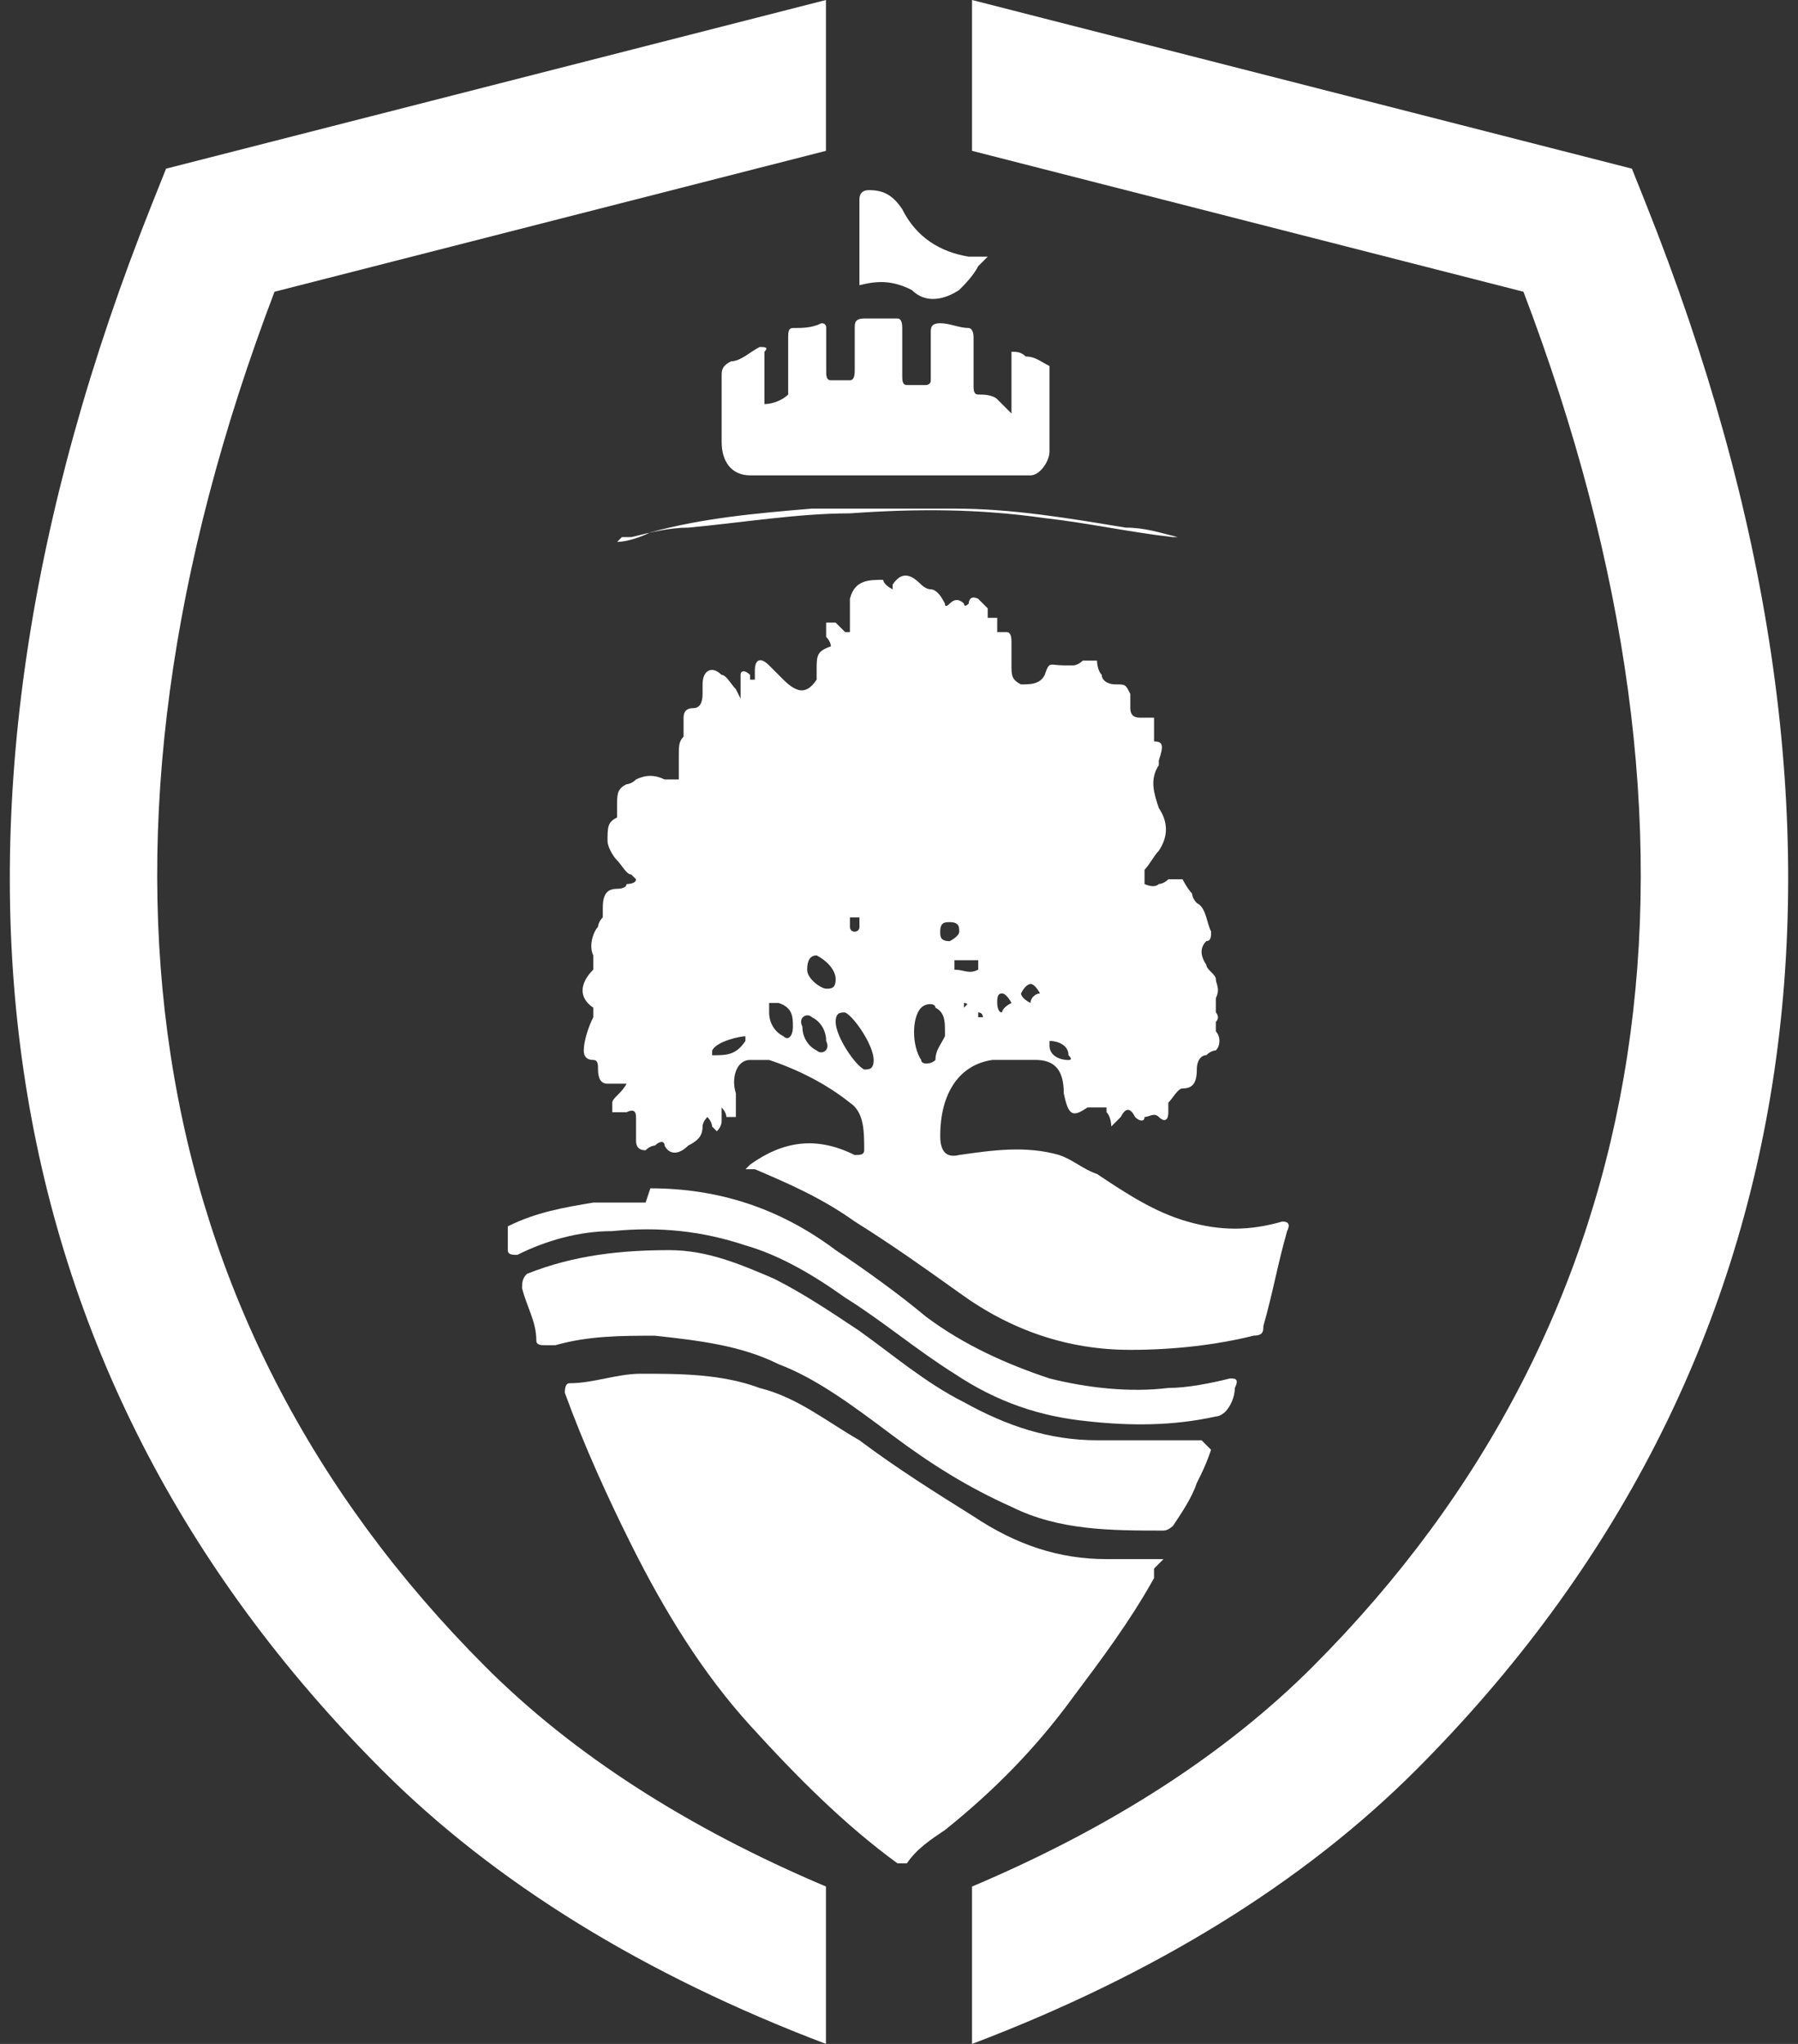 <?xml version="1.0" encoding="UTF-8"?>
<svg id="Layer_1" xmlns="http://www.w3.org/2000/svg" version="1.1" viewBox="0 0 88 100">
  <rect x="0" y="0" width="88" height="100" fill="#333333" stroke="none"/>
  <!-- Generator: Adobe Illustrator 30.0.0, SVG Export Plug-In . SVG Version: 2.1.1 Build 123)  -->
  <defs>
    <style>
      .st0 {
        fill: #fff;
      }
    </style>
  </defs>
  <g>
    <path class="st0" d="M80.545,9.939l-.674-1.687L47.574 0v7.38l26.989,6.894c10.269,26.984,6.721,50.212-10.307,67.26-4.295,4.298-9.906,7.899-16.682,10.766v7.701c8.884-3.373,16.201-7.869,21.739-13.414,19.561-19.581,23.448-46.084,11.232-76.647"/>
    <path class="st0" d="M40.425,92.299c-6.776-2.867-12.387-6.468-16.68-10.768C6.715,64.486,3.166,41.258,13.435,14.274l26.989-6.894V0L8.128,8.252l-.674,1.687C-4.76,40.501-.876,67.004,18.685,86.585c5.541,5.546,12.855,10.041,21.739,13.414v-7.701h0Z"/>
  </g>
  <g>
    <path class="st0" d="M36.482,57.209l.233-.233c1.628-1.163,3.256-1.395,5.116-.465.233,0,.465,0,.465-.233,0-.93,0-1.861-.698-2.326-1.163-.93-2.558-1.628-3.954-2.093h-.93c-.698,0-.93.93-.698,1.628v1.163h-.465s0-.233-.233-.465v.698s0,.233-.233.465l-.233-.233h0s0-.233-.233-.465c0,0-.233.233-.233.465,0,.465-.233.698-.698.93h0c-.465.465-.93.465-1.163,0,0-.233-.233-.233-.465,0,0,0-.233,0-.465.233q-.465,0-.465-.465v-1.163q0-.465-.465-.233h-.698v-.465c0-.233.465-.465.698-.93h-.93q-.465,0-.465-.698c0-.233,0-.465-.233-.465q-.465,0-.465-.465c0-.465.233-1.163.465-1.628v-.465h0c-.698-.465-.698-1.163,0-1.861v-.698c-.233-.465,0-1.163.233-1.395,0,0,0-.233.233-.465v-.465c0-.698.233-.93.698-.93,0,0,.465,0,.465-.233,0,0,.465,0,.465-.233h0l-.233-.233c-.233,0-.465-.465-.698-.698-.233-.233-.465-.698-.465-.93,0-.698,0-.93.465-1.163v-.465c0-.698,0-.93.465-1.163,0,0,.233,0,.465-.233.465-.233.93-.233,1.395,0h.698v-1.163c0-.465,0-.698.233-.93v-.93q0-.465.465-.465t.465-.698v-.465c0-.698.465-.93.93-.465.233,0,.465.465.698.698l.233.465v-1.163c0-.233.233-.233.465,0v.233h.233v-.465c0-.465.233-.698.698-.233,0,0,.465.465.698.698.698.698,1.163.698,1.628,0v-.465c0-.698,0-.93.698-1.163,0,0,0-.233-.233-.465v-.698h.465s.233.233.465.465h.233v-1.628c.233-.93.93-.93,1.628-.93,0,0,0,.233.465.465v-.233c.465-.698.93-.465,1.395,0,0,0,.233.233.465.233s.465.233.698.698q0,.233.233,0c.233-.233.465-.233.698,0,0,0,0,.233.233,0,0,0,0-.465.465-.233,0,0,.233.233.465.465v.465h.465v.233h0v.465h.465q.233,0,.233.465v1.163c0,.465,0,.698.465.93.465,0,.93,0,1.163-.465.233-.698.233-.465.93-.465h.465s.233,0,.465-.233h.698s0,.465.233.698c0,.233.233.465.698.465s.465,0,.698.465v.698q0,.465.465.465h.698v1.163c.465,0,.465.233.233.93v.233c-.465.698-.233,1.395,0,2.093.465.698.465,1.395,0,2.093-.233.233-.465.698-.698.93v.698s.465.233.698,0c0,0,.233,0,.465-.233h.698s.233.465.465.698c0,0,0,.233.233.465.465.233.465.93.698,1.395,0,.233,0,.465-.233.465q-.465.465,0,1.163c0,.233.465.465.465.698s.233.465,0,.93v.698s.233.233,0,.465v.465c.233.233.233.698,0,.93,0,0-.233,0-.465.233-.233,0-.465.233-.465.698,0,.698-.233.93-.698.93-.233,0-.465.465-.698.698v.465c0,.465-.233.465-.465.233h0c-.233-.233-.465,0-.698,0h0c0,.233-.233.233-.465,0-.233-.465-.465-.465-.698,0l-.465.465s0-.465-.233-.698v-.233h-.93c-.698.465-.93.465-1.163-.698,0-1.163-.465-1.628-1.395-1.628h-2.093c-1.628.233-2.558,1.628-2.558,3.721q0,1.163.93.93c1.628-.233,3.256-.465,4.884,0,.698.233,1.163.698,1.861.93,1.395.93,2.791,1.861,4.419,2.326,1.628.465,3.023.465,4.651,0q.465,0,.233.465c-.465,1.628-.698,3.023-1.163,4.651,0,.233,0,.465-.465.465-1.861.465-3.954.698-6.046.698-3.023,0-5.814-.93-8.372-2.791-1.628-1.163-3.256-2.326-5.116-3.488-1.628-1.163-3.256-1.861-4.884-2.558h-.465ZM40.9,50c0,.698.93,2.093,1.395,2.326.233,0,.465,0,.465-.465,0-.698-.93-2.093-1.395-2.326-.233,0-.465,0-.465.465ZM46.249,50.465c0-.465,0-.93-.465-1.163,0-.233-.465-.233-.698,0-.465.465-.465,1.861,0,2.558,0,.233.465.233.698,0,0-.465.233-.698.465-1.163v-.233ZM40.9,47.907c0-.465-.465-.93-.93-1.163q-.465,0-.465.698c0,.465.698.93.93.93s.465,0,.465-.465ZM38.807,50.233c0-.465,0-.93-.698-1.163h-.465v.465c0,.465.233.93.698,1.163.233.233.465,0,.465-.465ZM40.435,50.93c0-.465-.233-.93-.698-1.163-.233-.233-.698,0-.465.465,0,.465.233.93.698,1.163.233.233.698,0,.465-.465ZM42.528,47.674v-2.558h0v2.558ZM45.551,46.512v-.698h0v1.628h0v-.93ZM36.482,50.698h0c-.233,0-1.395.233-1.628.698v.233c.698,0,1.163,0,1.628-.698v-.233ZM47.179,46.977h-.465v.465c.465,0,.698.233,1.163,0v-.465h-.698ZM52.296,51.861q.233,0,0-.233c0-.465-.465-.698-.93-.698h0v.233c0,.465.465.698.93.698ZM46.482,46.047s.465-.233.465-.465,0-.465-.465-.465c-.233,0-.465,0-.465.465,0,.233,0,.465.465.465ZM50.435,49.07c0-.233.233-.465.465-.465,0,0-.233-.465-.465-.465,0,0-.233,0-.465.465,0,0,0,.233.465.465ZM49.505,49.07s-.233-.465-.465-.465-.233.233-.233.465c0,0,0,.465.233.465,0,0,0-.233.465-.465ZM41.598,44.884h0v.465s0,.233.233.233c0,0,.233,0,.233-.233v-.465h-.465ZM48.11,49.767s0-.233-.233-.233v.233h.233ZM47.412,49.302s0-.233-.233-.233h0v.233l.233-.233v.233Z"/>
    <path class="st0" d="M56.482,76.744v.465c-1.163,2.093-2.558,3.954-3.954,5.814-1.861,2.558-3.954,4.651-6.279,6.512-.698.465-1.395.93-1.861,1.628h-.465c-2.558-1.861-4.884-4.186-7.209-6.744-2.326-2.558-4.186-5.581-5.814-8.837-1.163-2.326-2.326-4.884-3.256-7.442q0-.465.233-.465c1.163,0,2.326-.465,3.488-.465,1.861,0,3.954,0,5.814.698,1.861.465,3.256,1.628,4.884,2.558,1.861,1.395,3.721,2.558,5.581,3.721,2.093,1.395,4.186,2.093,6.512,2.093h2.791l-.465.465Z"/>
    <path class="st0" d="M59.273,70.93c-.233.698-.465,1.163-.698,1.628-.233.698-.698,1.395-1.163,2.093,0,0-.233.233-.465.233-2.558,0-5.116,0-7.442-1.163-2.093-.93-3.954-2.093-5.814-3.488s-3.721-2.791-5.581-3.488c-1.861-.93-3.954-1.163-6.046-1.395-1.628,0-3.256,0-4.884.465h-.465c-.233,0-.465,0-.465-.233,0-.93-.465-1.628-.698-2.558,0-.233,0-.465.233-.698,2.326-.93,4.651-1.163,6.977-1.163,1.861,0,3.488.698,5.116,1.395,1.395.698,2.791,1.628,4.186,2.558,1.628,1.163,3.256,2.558,5.116,3.488,2.093,1.163,4.186,1.861,6.512,1.861h5.116l.465.465Z"/>
    <path class="st0" d="M49.505,20.233v-3.023c.233,0,.465,0,.698.233.465,0,.698.233,1.163.465v4.186c0,.465-.465,1.163-.93,1.163h-13.721c-.93,0-1.395-.698-1.395-1.628v-3.256c0-.233,0-.465.465-.698.465,0,.93-.465,1.395-.698.233,0,.465,0,.233.233v2.558c.465,0,.93-.233,1.163-.465v-2.791c0-.233,0-.465.233-.465.465,0,.93,0,1.395-.233q.233,0,.233.233v2.093c0,.233,0,.465.233.465h.93q.233,0,.233-.465v-2.093c0-.233,0-.465.465-.465h1.628q.233,0,.233.465v2.326c0,.233,0,.465.233.465h.93s.233,0,.233-.233v-2.326c0-.233,0-.465.465-.465s.93.233,1.395.233c0,0,.233,0,.233.465v2.326c0,.233,0,.465.233.465s.698,0,.93.233l.698.698Z"/>
    <path class="st0" d="M31.831,58.139c3.256,0,6.279.93,9.07,3.023,1.395.93,3.023,2.093,4.419,3.256,1.861,1.395,3.954,2.326,6.046,3.023,1.861.465,3.954.698,5.814.465.93,0,2.093-.233,3.023-.465.233,0,.465,0,.233.465,0,.465-.233.93-.465,1.163,0,0-.233.233-.465.233-2.093.465-4.186.465-6.279.233-2.326-.233-4.419-.93-6.512-2.326-1.861-1.163-3.488-2.558-5.349-3.721-1.628-1.163-3.256-2.093-4.884-2.558-2.093-.698-4.186-.93-6.512-.698-1.628,0-3.256.465-4.651,1.163-.233,0-.465,0-.465-.233v-1.163c1.395-.698,2.791-.93,4.186-1.163h2.558l.233-.698Z"/>
    <path class="st0" d="M30.203,26.512c.465,0,1.163-.233,1.628-.465,2.558-.698,5.116-.93,7.907-1.163h6.977c2.791,0,5.581.465,8.372.93.93,0,1.628.233,2.558.465h.233-.465c-2.093-.233-4.186-.698-6.279-.93-3.256-.465-6.279-.465-9.535-.233-2.558,0-5.349.465-7.907.698-.93,0-1.861.233-2.791.465h-.465l-.233.233Z"/>
    <path class="st0" d="M47.877,13.023c-.233.465-.698.93-.93,1.163-.698.465-1.628.698-2.326,0-.93-.465-1.628-.465-2.558-.233h0v-4.186q0-.465.465-.465c.698,0,1.163.233,1.628.93.698,1.395,1.861,2.093,3.256,2.326h.93l-.465.465Z"/>
  </g>
</svg>